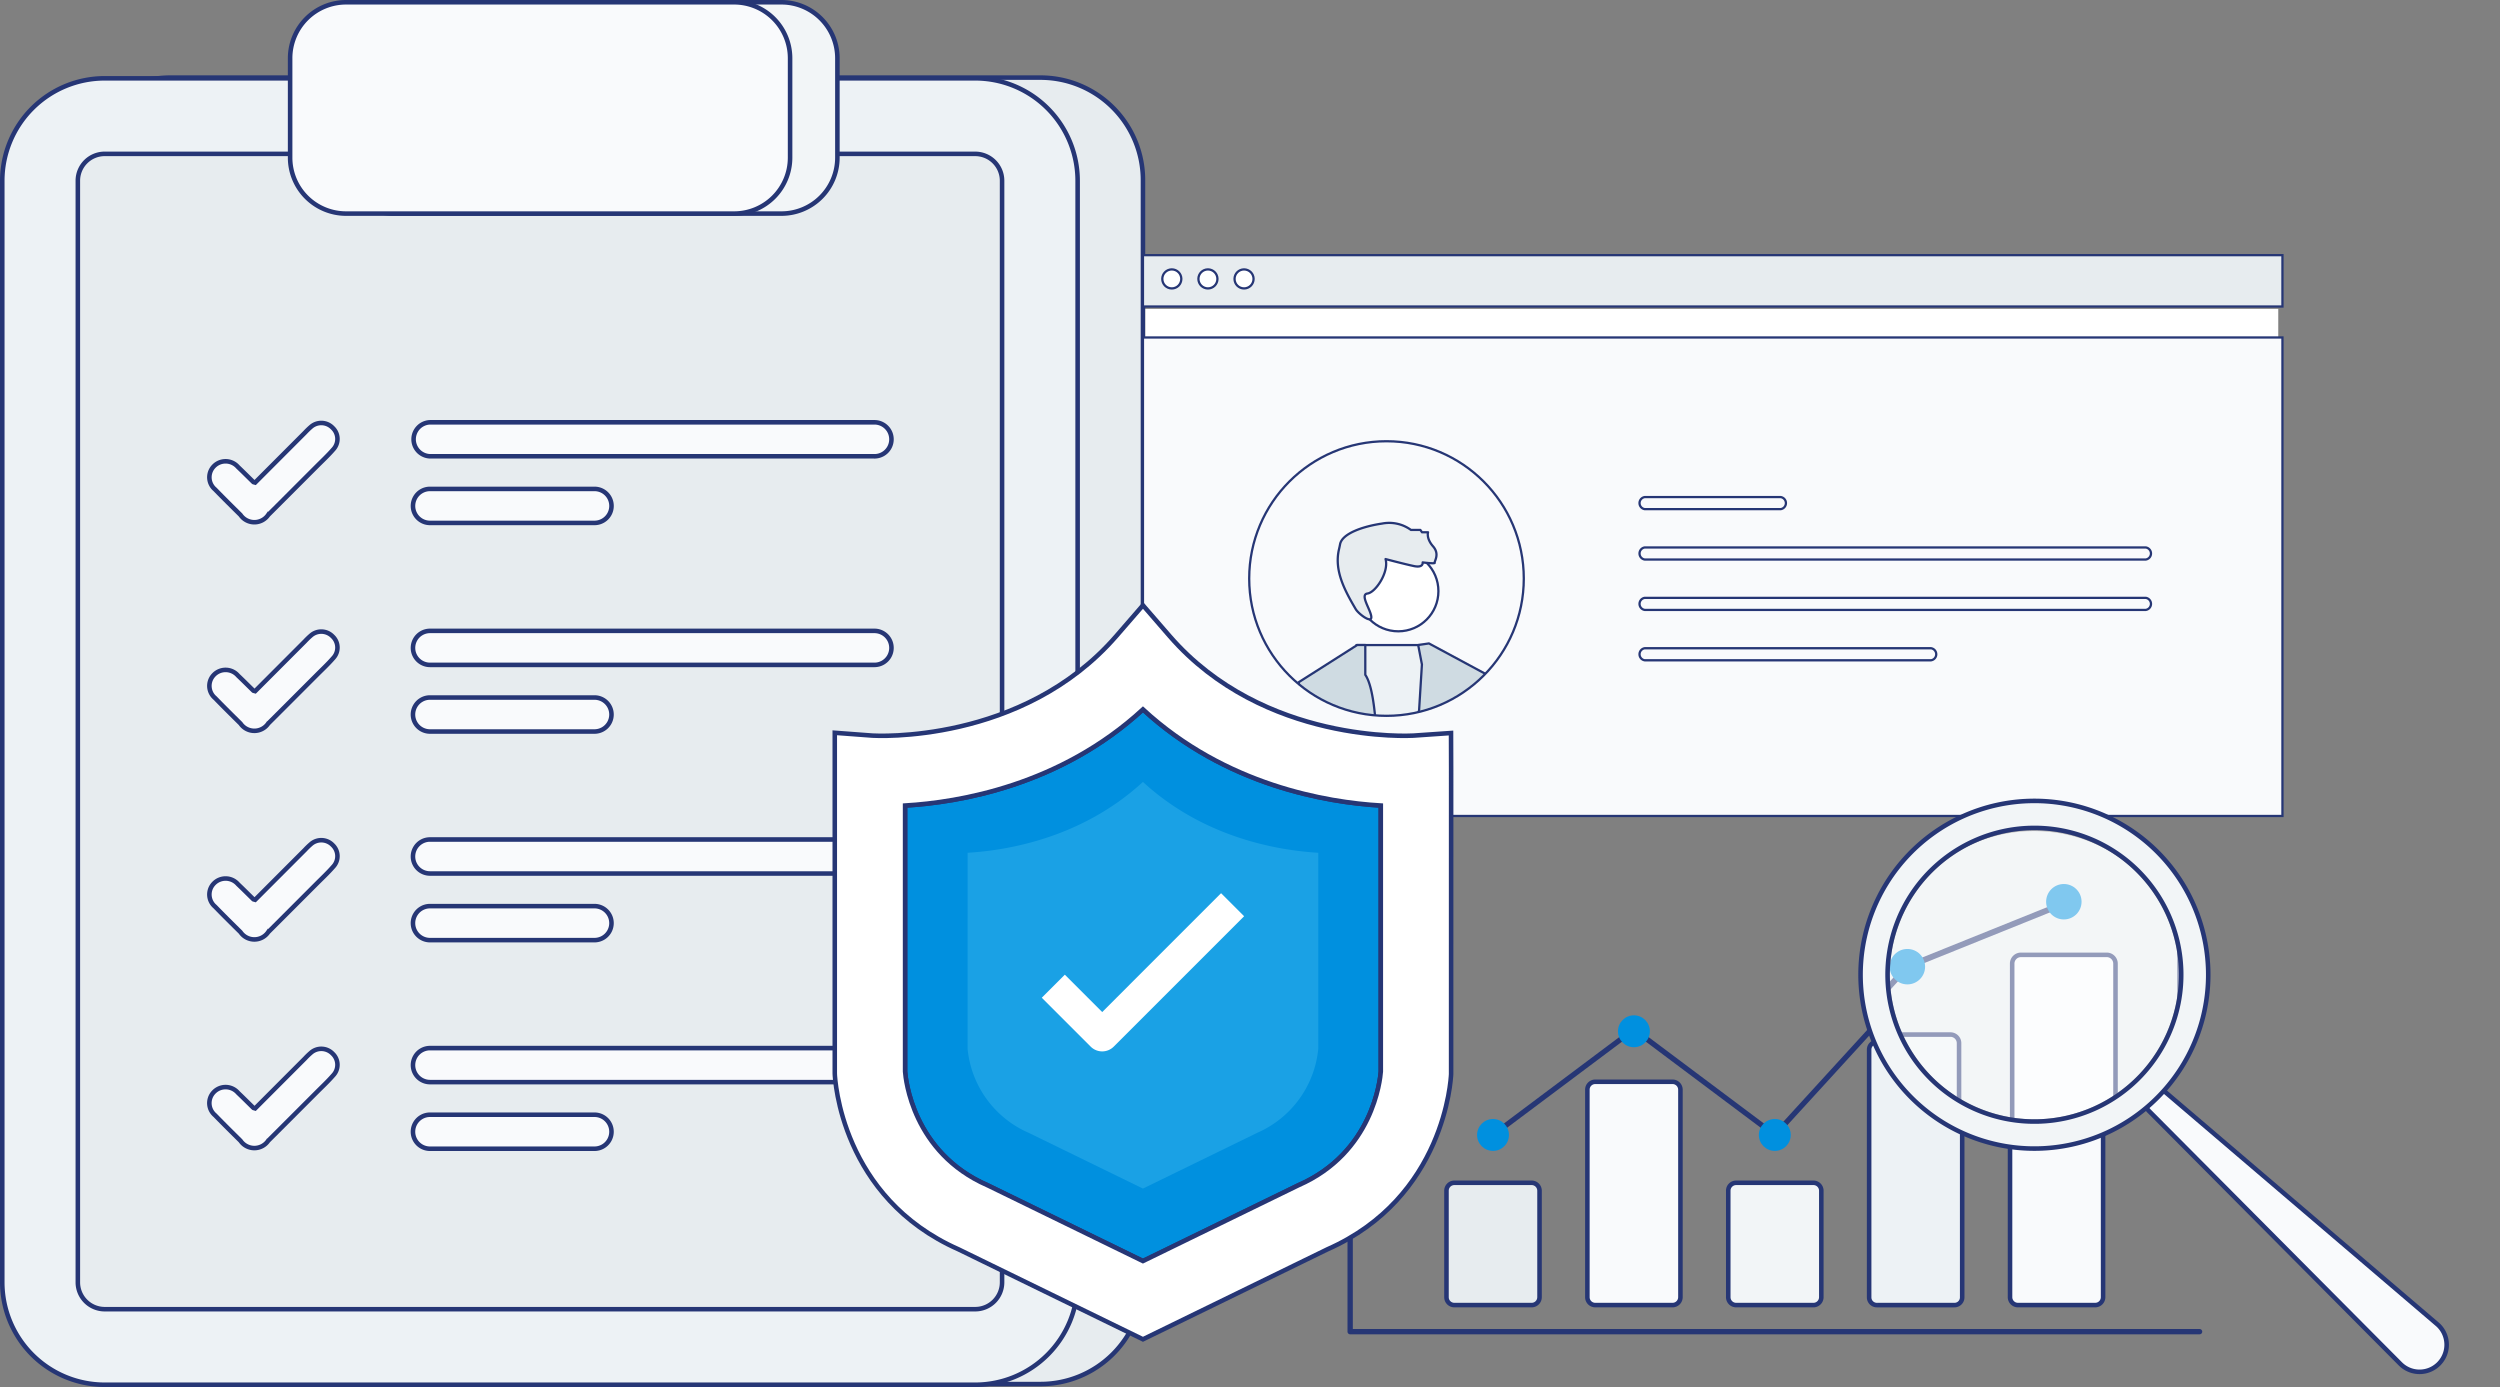 <svg xmlns="http://www.w3.org/2000/svg" xmlns:xlink="http://www.w3.org/1999/xlink" width="549.979" height="305.133" viewBox="0 0 549.979 305.133">
  <rect x="0" y="0" width="549.979" height="305.133" fill="#808080" stroke="none"/>
  <defs>
    <clipPath id="clip-path">
      <ellipse id="Ellipse_92" data-name="Ellipse 92" cx="30.204" cy="30.204" rx="30.204" ry="30.204" transform="translate(0)" fill="#fff" stroke="#263675" stroke-width="0.5"/>
    </clipPath>
    <clipPath id="clip-path-2">
      <ellipse id="Ellipse_323" data-name="Ellipse 323" cx="33.428" cy="33.428" rx="33.428" ry="33.428" transform="translate(0 0)" fill="none"/>
    </clipPath>
  </defs>
  <g id="Group_1580" data-name="Group 1580" transform="translate(-676.426 -386.5)">
    <g id="Group_1567" data-name="Group 1567" transform="translate(676.926 387)">
      <g id="Group_901" data-name="Group 901" transform="translate(0 0)">
        <g id="Group_1193" data-name="Group 1193" transform="translate(14.372 16.575)">
          <path id="Path_4152" data-name="Path 4152" d="M536.883,440.293H345.358a22.549,22.549,0,0,1-22.523-22.523V175.411a22.548,22.548,0,0,1,22.523-22.522H536.883a22.547,22.547,0,0,1,22.522,22.522V417.77A22.548,22.548,0,0,1,536.883,440.293Z" transform="translate(-322.835 -152.889)" fill="#e7ecef" stroke="#263675" stroke-width="1"/>
        </g>
        <g id="Group_884" data-name="Group 884" transform="translate(0 16.729)">
          <path id="Path_4152-2" data-name="Path 4152" d="M536.883,440.293H345.358a22.549,22.549,0,0,1-22.523-22.523V175.411a22.548,22.548,0,0,1,22.523-22.522H536.883a22.547,22.547,0,0,1,22.522,22.522V417.77A22.548,22.548,0,0,1,536.883,440.293ZM345.358,169.508a5.911,5.911,0,0,0-5.9,5.9V417.77a5.912,5.912,0,0,0,5.9,5.9H536.883a5.911,5.911,0,0,0,5.9-5.9V175.411a5.91,5.91,0,0,0-5.9-5.9Z" transform="translate(-322.835 -152.889)" fill="#edf2f5" stroke="#263675" stroke-width="1"/>
        </g>
        <g id="Group_887" data-name="Group 887" transform="translate(90.351 92.398)">
          <g id="Group_885" data-name="Group 885">
            <g id="Path_3922" data-name="Path 3922">
              <path id="Path_4153" data-name="Path 4153" d="M516.773,237.777H419.006A3.741,3.741,0,0,1,419,230.3h97.778a3.741,3.741,0,1,1,.011,7.482Z" transform="translate(-415.26 -230.295)" fill="#f9fafc" stroke="#263675" stroke-width="1"/>
            </g>
          </g>
          <g id="Group_886" data-name="Group 886" transform="translate(0 14.659)">
            <g id="Path_3922-2" data-name="Path 3922">
              <path id="Path_4154" data-name="Path 4154" d="M455.187,252.772H419.006A3.741,3.741,0,0,1,419,245.29h36.191a3.741,3.741,0,1,1,.011,7.482Z" transform="translate(-415.26 -245.29)" fill="#f9fafc" stroke="#263675" stroke-width="1"/>
            </g>
          </g>
        </g>
        <g id="Path_3860" data-name="Path 3860" transform="translate(45.56 92.552)">
          <path id="Path_4156" data-name="Path 4156" d="M379.506,243.56l10.981-11a16.321,16.321,0,0,1,1.27-1.226,3.453,3.453,0,0,1,4.795.18,3.36,3.36,0,0,1,.159,4.748l-.027.028c-1.157,1.329-2.455,2.538-3.7,3.787-3.536,3.537-7.073,7.093-10.609,10.61a3.687,3.687,0,0,1-6.077,0c-1.886-1.862-3.772-3.726-5.614-5.626a3.472,3.472,0,0,1-.432-4.891,3.7,3.7,0,0,1,.27-.287,3.587,3.587,0,0,1,5.072.1c.043.044.084.09.124.136,1.153,1.094,2.273,2.219,3.41,3.331C379.146,243.478,379.221,243.478,379.506,243.56Z" transform="translate(-369.44 -230.452)" fill="#f9fafc" stroke="#263675" stroke-width="1"/>
        </g>
        <g id="Group_894" data-name="Group 894" transform="translate(90.351 138.29)">
          <g id="Group_892" data-name="Group 892">
            <g id="Path_3922-3" data-name="Path 3922">
              <path id="Path_4157" data-name="Path 4157" d="M516.773,284.722H419.006A3.741,3.741,0,0,1,419,277.24h97.778a3.741,3.741,0,1,1,.011,7.482Z" transform="translate(-415.26 -277.24)" fill="#f9fafc" stroke="#263675" stroke-width="1"/>
            </g>
          </g>
          <g id="Group_893" data-name="Group 893" transform="translate(0 14.658)">
            <g id="Path_3922-4" data-name="Path 3922">
              <path id="Path_4158" data-name="Path 4158" d="M455.187,299.716H419.006a3.741,3.741,0,0,1-.011-7.482h36.191a3.741,3.741,0,1,1,.011,7.482Z" transform="translate(-415.26 -292.234)" fill="#f9fafc" stroke="#263675" stroke-width="1"/>
            </g>
          </g>
        </g>
        <g id="Path_3860-2" data-name="Path 3860" transform="translate(45.56 138.444)">
          <path id="Path_4159" data-name="Path 4159" d="M379.506,290.505l10.981-11a16.376,16.376,0,0,1,1.27-1.226,3.453,3.453,0,0,1,4.795.18,3.36,3.36,0,0,1,.159,4.748l-.027.028c-1.157,1.33-2.455,2.538-3.7,3.787-3.536,3.537-7.073,7.093-10.609,10.61a3.687,3.687,0,0,1-6.077,0c-1.886-1.862-3.772-3.726-5.614-5.626a3.473,3.473,0,0,1-.432-4.891,3.688,3.688,0,0,1,.27-.288,3.587,3.587,0,0,1,5.072.1c.043.044.084.09.124.136,1.153,1.094,2.273,2.219,3.41,3.331C379.146,290.423,379.221,290.423,379.506,290.505Z" transform="translate(-369.44 -277.397)" fill="#f9fafc" stroke="#263675" stroke-width="1"/>
        </g>
        <g id="Group_897" data-name="Group 897" transform="translate(90.351 184.182)">
          <g id="Group_895" data-name="Group 895">
            <g id="Path_3922-5" data-name="Path 3922">
              <path id="Path_4160" data-name="Path 4160" d="M516.773,331.667H419.006a3.741,3.741,0,0,1-.011-7.482h97.778a3.741,3.741,0,1,1,.011,7.482Z" transform="translate(-415.26 -324.185)" fill="#f9fafc" stroke="#263675" stroke-width="1"/>
            </g>
          </g>
          <g id="Group_896" data-name="Group 896" transform="translate(0 14.658)">
            <g id="Path_3922-6" data-name="Path 3922">
              <path id="Path_4161" data-name="Path 4161" d="M455.187,346.661H419.006a3.741,3.741,0,0,1-.011-7.482h36.191a3.741,3.741,0,1,1,.011,7.482Z" transform="translate(-415.26 -339.179)" fill="#f9fafc" stroke="#263675" stroke-width="1"/>
            </g>
          </g>
        </g>
        <g id="Path_3860-3" data-name="Path 3860" transform="translate(45.56 184.336)">
          <path id="Path_4162" data-name="Path 4162" d="M379.506,337.45l10.981-11a16.322,16.322,0,0,1,1.27-1.226,3.454,3.454,0,0,1,4.795.179,3.361,3.361,0,0,1,.159,4.749l-.027.028c-1.157,1.329-2.455,2.538-3.7,3.787-3.536,3.537-7.073,7.093-10.609,10.61a3.687,3.687,0,0,1-6.077,0c-1.886-1.862-3.772-3.725-5.614-5.626a3.473,3.473,0,0,1-.432-4.891,3.709,3.709,0,0,1,.27-.287,3.587,3.587,0,0,1,5.072.1c.043.044.084.09.124.136,1.153,1.094,2.273,2.219,3.41,3.331C379.146,337.368,379.221,337.368,379.506,337.45Z" transform="translate(-369.44 -324.342)" fill="#f9fafc" stroke="#263675" stroke-width="1"/>
        </g>
        <g id="Group_900" data-name="Group 900" transform="translate(90.351 230.073)">
          <g id="Group_898" data-name="Group 898" transform="translate(0 0)">
            <g id="Path_3922-7" data-name="Path 3922">
              <path id="Path_4163" data-name="Path 4163" d="M516.773,378.612H419.006A3.741,3.741,0,0,1,419,371.13h97.778a3.741,3.741,0,1,1,.011,7.482Z" transform="translate(-415.26 -371.13)" fill="#f9fafc" stroke="#263675" stroke-width="1"/>
            </g>
          </g>
          <g id="Group_899" data-name="Group 899" transform="translate(0 14.658)">
            <g id="Path_3922-8" data-name="Path 3922">
              <path id="Path_4164" data-name="Path 4164" d="M455.187,393.606H419.006a3.741,3.741,0,0,1-.011-7.482h36.191a3.741,3.741,0,1,1,.011,7.482Z" transform="translate(-415.26 -386.124)" fill="#f9fafc" stroke="#263675" stroke-width="1"/>
            </g>
          </g>
        </g>
        <g id="Path_3860-4" data-name="Path 3860" transform="translate(45.56 230.227)">
          <path id="Path_4165" data-name="Path 4165" d="M379.506,384.4l10.981-11a16.12,16.12,0,0,1,1.27-1.226,3.454,3.454,0,0,1,4.795.179,3.361,3.361,0,0,1,.159,4.749l-.027.028c-1.157,1.329-2.455,2.538-3.7,3.787-3.536,3.537-7.073,7.093-10.609,10.609a3.687,3.687,0,0,1-6.077,0c-1.886-1.863-3.772-3.725-5.614-5.626A3.473,3.473,0,0,1,370.25,381a3.753,3.753,0,0,1,.27-.287,3.587,3.587,0,0,1,5.072.1c.043.044.084.09.124.136,1.153,1.094,2.273,2.219,3.41,3.331C379.146,384.313,379.221,384.313,379.506,384.4Z" transform="translate(-369.44 -371.287)" fill="#f9fafc" stroke="#263675" stroke-width="1"/>
        </g>
        <g id="Group_1194" data-name="Group 1194" transform="translate(73.736 0)">
          <g id="Group_890" data-name="Group 890">
            <g id="Group_889" data-name="Group 889">
              <path id="Path_4155" data-name="Path 4155" d="M485.307,135.776A12.309,12.309,0,0,1,497.6,148.071v21.9a12.308,12.308,0,0,1-12.294,12.294h-85.4a12.308,12.308,0,0,1-12.294-12.294v-21.9a12.308,12.308,0,0,1,12.294-12.295Z" transform="translate(-387.617 -135.776)" fill="#f2f5f7" stroke="#263675" stroke-width="1"/>
            </g>
          </g>
        </g>
        <g id="Group_891" data-name="Group 891" transform="translate(63.329 0)">
          <g id="Group_890-2" data-name="Group 890">
            <g id="Group_889-2" data-name="Group 889">
              <path id="Path_4155-2" data-name="Path 4155" d="M485.307,135.776A12.309,12.309,0,0,1,497.6,148.071v21.9a12.308,12.308,0,0,1-12.294,12.294h-85.4a12.308,12.308,0,0,1-12.294-12.294v-21.9a12.308,12.308,0,0,1,12.294-12.295Z" transform="translate(-387.617 -135.776)" fill="#f9fafc" stroke="#263675" stroke-width="1"/>
            </g>
          </g>
        </g>
      </g>
    </g>
    <g id="Group_1568" data-name="Group 1568" transform="translate(927.867 442.634)">
      <rect id="Rectangle_1910" data-name="Rectangle 1910" width="249.237" height="7.61" transform="translate(0.52 11.814)" fill="#fff"/>
      <g id="Group_1476" data-name="Group 1476" transform="translate(0 0)">
        <path id="Rectangle_75" data-name="Rectangle 75" d="M0,0H250.679V105.265H0Z" transform="translate(0 18.108)" fill="#f9fafc" stroke="#263675" stroke-width="0.5"/>
        <g id="Mask_Group_24" data-name="Mask Group 24" transform="translate(23.372 40.936)" clip-path="url(#clip-path)">
          <g id="Group_1482" data-name="Group 1482" transform="translate(10.915 17.996)">
            <ellipse id="Ellipse_299" data-name="Ellipse 299" cx="8.832" cy="8.832" rx="8.832" ry="8.832" transform="translate(13.046 6.154)" fill="#fff" stroke="#263675" stroke-linecap="round" stroke-linejoin="round" stroke-width="0.5"/>
            <path id="Path_5635" data-name="Path 5635" d="M606.417,328.089s4.121,1.1,6.256,1.546,1.913-.81,1.913-.81,2.8.368,2.65.074,1.178-1.84-.368-3.606-1.1-3.091-1.1-3.091h-1.325l-.368-.515H612.01a8.142,8.142,0,0,0-6.326-1.409c-4.048.589-8.835,2.145-9.276,4.574-.06.329-.139.7-.23,1.082-1.107,4.673,1.245,9.045,3.684,13.182.6,1.017,3.5,3.234,3.425,1.713s-2.61-4.937-.844-5.158S607.226,330.96,606.417,328.089Z" transform="translate(-587.336 -320.168)" fill="#e7ecef" stroke="#263675" stroke-linecap="round" stroke-linejoin="round" stroke-width="0.5"/>
            <path id="Path_5636" data-name="Path 5636" d="M607.836,393.673a30.885,30.885,0,0,1-5.055-.83l.093-1.761.773-14,.007-.107h15.558l2.441,12.894.329,1.74c-.644.251-1.3.487-1.961.695-.007,0-.007.007-.014.007-.924.286-1.861.537-2.807.745a32.4,32.4,0,0,1-3.809.587,29.289,29.289,0,0,1-2.978.143C609.554,393.78,608.688,393.744,607.836,393.673Z" transform="translate(-590.968 -350.135)" fill="#edf2f5" stroke="#263675" stroke-linecap="round" stroke-linejoin="round" stroke-width="0.5"/>
            <path id="Path_5637" data-name="Path 5637" d="M584.642,391.173c-.644-.279-1.267-.58-1.883-.9l-.265-.136c-.179-.093-.365-.193-.544-.294q-.365-.2-.709-.408c-.222-.129-.451-.265-.673-.4-.014-.007-.021-.014-.036-.014-.773-.494-1.532-1-2.262-1.554l-.365-.279-.129-2.062.186-.115,12.493-7.947.172-.107.014-.007,1.761.007v6.558c1,1.439,1.668,4.453,2.083,8.4.057.566.107,1.146.158,1.747a30.875,30.875,0,0,1-5.055-.83c-.179-.036-.351-.079-.53-.129a29.662,29.662,0,0,1-3.078-.988c-.308-.115-.609-.236-.909-.358l-.029-.014C584.914,391.288,584.771,391.231,584.642,391.173Z" transform="translate(-577.777 -350.127)" fill="#cfdbe2" stroke="#263675" stroke-linecap="round" stroke-linejoin="round" stroke-width="0.5"/>
            <path id="Path_5639" data-name="Path 5639" d="M641.749,389.487c-.215.115-.43.229-.644.336-.05.029-.093.05-.136.072-.287.143-.566.286-.852.422-.007.007-.022.007-.022.014s-.036.014-.05.021c-.644.308-1.3.594-1.962.859-.644.251-1.3.487-1.962.694-.007,0-.007.007-.014.007-.924.286-1.861.537-2.807.745a5.9,5.9,0,0,1,.229-1.74l.007-.1.616-9.966-.823-4.274,2.363-.351,12.994,6.995s-1.06,1.91-6.937,4.96C641.229,388.451,641.62,388.871,641.749,389.487Z" transform="translate(-607.069 -349.743)" fill="#cfdbe2" stroke="#263675" stroke-linecap="round" stroke-linejoin="round" stroke-width="0.5"/>
          </g>
        </g>
        <rect id="Rectangle_80" data-name="Rectangle 80" width="250.679" height="11.296" transform="translate(0)" fill="#e7ecef" stroke="#263675" stroke-width="0.5"/>
        <ellipse id="Ellipse_90" data-name="Ellipse 90" cx="2.094" cy="2.094" rx="2.094" ry="2.094" transform="translate(4.253 3.131)" fill="#fff" stroke="#263675" stroke-width="0.5"/>
        <ellipse id="Ellipse_91" data-name="Ellipse 91" cx="2.094" cy="2.094" rx="2.094" ry="2.094" transform="translate(12.2 3.131)" fill="#fff" stroke="#263675" stroke-width="0.5"/>
        <ellipse id="Ellipse_92-2" data-name="Ellipse 92" cx="2.094" cy="2.094" rx="2.094" ry="2.094" transform="translate(20.147 3.131)" fill="#fff" stroke="#263675" stroke-width="0.5"/>
        <g id="Group_1479" data-name="Group 1479" transform="translate(109.239 53.218)">
          <g id="Group_885-2" data-name="Group 885" transform="translate(0 11.084)">
            <g id="Path_3922-9" data-name="Path 3922">
              <path id="Path_4153-2" data-name="Path 4153" d="M446.316,232.951h-29.91a1.343,1.343,0,0,1,0-2.656H526.63a1.342,1.342,0,0,1,0,2.656Z" transform="translate(-415.26 -230.295)" fill="none" stroke="#263675" stroke-width="0.5"/>
            </g>
          </g>
          <g id="Group_1481" data-name="Group 1481" transform="translate(0 22.169)">
            <g id="Path_3922-10" data-name="Path 3922">
              <path id="Path_4153-3" data-name="Path 4153" d="M446.316,232.951h-29.91a1.343,1.343,0,0,1,0-2.656H526.63a1.342,1.342,0,0,1,0,2.656Z" transform="translate(-415.26 -230.295)" fill="none" stroke="#263675" stroke-width="0.5"/>
            </g>
          </g>
          <g id="Group_1480" data-name="Group 1480" transform="translate(0 0)">
            <g id="Path_3922-11" data-name="Path 3922">
              <path id="Path_4153-4" data-name="Path 4153" d="M446.316,232.951h-29.91a1.343,1.343,0,0,1,0-2.656h29.913a1.342,1.342,0,0,1,0,2.656Z" transform="translate(-415.26 -230.295)" fill="none" stroke="#263675" stroke-width="0.5"/>
            </g>
          </g>
          <g id="Group_1222" data-name="Group 1222" transform="translate(0 33.253)">
            <g id="Path_3922-12" data-name="Path 3922">
              <path id="Path_4153-5" data-name="Path 4153" d="M446.316,232.951h-29.91a1.343,1.343,0,0,1,0-2.656h62.983a1.342,1.342,0,0,1,0,2.656Z" transform="translate(-415.26 -230.295)" fill="none" stroke="#263675" stroke-width="0.5"/>
            </g>
          </g>
        </g>
        <ellipse id="Ellipse_92-3" data-name="Ellipse 92" cx="30.204" cy="30.204" rx="30.204" ry="30.204" transform="translate(23.372 40.936)" fill="none" stroke="#263675" stroke-width="0.5"/>
      </g>
    </g>
    <g id="Group_1569" data-name="Group 1569" transform="translate(972.865 585.888)">
      <path id="Path_5681" data-name="Path 5681" d="M418.789,301.2H231.924a.585.585,0,0,1-.585-.585V211.054a.585.585,0,0,1,1.17,0v88.98H418.789a.585.585,0,0,1,0,1.17Z" transform="translate(-231.339 -207.05)" fill="#263675"/>
      <path id="Path_5682" data-name="Path 5682" d="M282.192,322.034h-17a1.738,1.738,0,0,1-1.736-1.736V296.868a1.738,1.738,0,0,1,1.736-1.736h17a1.738,1.738,0,0,1,1.736,1.736V320.3A1.738,1.738,0,0,1,282.192,322.034Z" transform="translate(-241.683 -234.313)" fill="#e7ecef" stroke="#263675" stroke-width="1"/>
      <path id="Path_5683" data-name="Path 5683" d="M327.908,311.479h-17a1.738,1.738,0,0,1-1.736-1.736V264.091a1.738,1.738,0,0,1,1.736-1.736h17a1.738,1.738,0,0,1,1.736,1.736v45.652a1.738,1.738,0,0,1-1.736,1.736Z" transform="translate(-256.403 -223.759)" fill="#f9fafc" stroke="#263675" stroke-width="1"/>
      <path id="Path_5684" data-name="Path 5684" d="M373.624,322.034h-17a1.738,1.738,0,0,1-1.736-1.736V296.868a1.738,1.738,0,0,1,1.736-1.736h17a1.738,1.738,0,0,1,1.736,1.736V320.3A1.738,1.738,0,0,1,373.624,322.034Z" transform="translate(-271.125 -234.313)" fill="#f2f5f7" stroke="#263675" stroke-width="1"/>
      <path id="Path_5685" data-name="Path 5685" d="M419.339,307.313h-17a1.7,1.7,0,0,1-1.736-1.657V251.074a1.7,1.7,0,0,1,1.736-1.657h17a1.7,1.7,0,0,1,1.736,1.657v54.581A1.7,1.7,0,0,1,419.339,307.313Z" transform="translate(-285.848 -219.591)" fill="#edf2f5" stroke="#263675" stroke-width="1"/>
      <path id="Path_5686" data-name="Path 5686" d="M465.055,299.813h-17a1.738,1.738,0,0,1-1.736-1.736V227.864a1.738,1.738,0,0,1,1.736-1.736h17a1.738,1.738,0,0,1,1.736,1.736v70.214A1.738,1.738,0,0,1,465.055,299.813Z" transform="translate(-300.567 -212.094)" fill="#f9fafc" stroke="#263675" stroke-width="1"/>
      <path id="Path_5687" data-name="Path 5687" d="M161.246,102.594,130.178,79.323,99.534,102.276l-.7-.936,31.345-23.478,30.92,23.16L191.826,67.4l.123-.05,30.994-12.488.437,1.085L192.509,68.382Z" transform="translate(-67.171 -51.514)" fill="#263675"/>
      <ellipse id="Ellipse_306" data-name="Ellipse 306" cx="3.509" cy="3.509" rx="3.509" ry="3.509" transform="translate(28.502 46.784)" fill="#0090df"/>
      <ellipse id="Ellipse_307" data-name="Ellipse 307" cx="3.509" cy="3.509" rx="3.509" ry="3.509" transform="translate(59.499 23.976)" fill="#0090df"/>
      <ellipse id="Ellipse_308" data-name="Ellipse 308" cx="3.509" cy="3.509" rx="3.509" ry="3.509" transform="translate(90.493 46.784)" fill="#0090df"/>
      <ellipse id="Ellipse_309" data-name="Ellipse 309" cx="3.509" cy="3.509" rx="3.509" ry="3.509" transform="translate(121.486 12.867)" fill="#0090df"/>
      <ellipse id="Ellipse_310" data-name="Ellipse 310" cx="3.509" cy="3.509" rx="3.509" ry="3.509" transform="translate(152.48)" fill="#0090df"/>
    </g>
    <g id="Group_1570" data-name="Group 1570" transform="translate(860.068 519.662)">
      <g id="Group_1192" data-name="Group 1192" transform="translate(0 0)">
        <path id="Path_5066" data-name="Path 5066" d="M532.775,388.12c.11,1.549,1.658,17.781,18.116,24.98l.29.135L585.1,429.782,619.311,413.1c16.357-7.156,17.987-23.232,18.116-25V329.573c-11.858-.7-34.135-4.4-52.325-21.148-18.191,16.748-40.468,20.448-52.327,21.148Z" transform="translate(-517.305 -285.523)" fill="#0090df" stroke="#263675" stroke-width="1"/>
        <path id="Path_4145" data-name="Path 4145" d="M508.977,339.576a22.509,22.509,0,0,0,13.354,18.414l.214.1,25,12.2,25.217-12.3a22.512,22.512,0,0,0,13.355-18.428V296.418c-8.742-.516-25.163-3.243-38.572-15.589-13.409,12.345-29.831,15.073-38.572,15.589Z" transform="translate(-479.752 -241.977)" fill="#1aa1e5"/>
        <g id="Group_875" data-name="Group 875" transform="translate(0)">
          <path id="Path_4146" data-name="Path 4146" d="M559.774,417.133l-40.565-19.787c-25.827-11.4-27.181-37.449-27.226-38.555l-.006-.316V283.706l8.313.623c.306.024,32.918,1.983,53.638-21.923l5.846-6.744,5.845,6.744c20.719,23.906,53.327,21.938,53.66,21.923l8.268-.572.023,8.287-.006,66.748c-.045,1.106-1.4,27.157-27.226,38.555ZM507.448,358.26c.11,1.55,1.658,17.78,18.116,24.98l.29.135,33.92,16.546,34.21-16.681c16.357-7.155,17.987-23.231,18.117-25V299.713c-11.859-.7-34.135-4.4-52.327-21.148-18.191,16.747-40.468,20.448-52.327,21.148Z" transform="translate(-491.977 -255.662)" fill="#fff" stroke="#263675" stroke-width="1"/>
        </g>
      </g>
      <path id="Path_5102" data-name="Path 5102" d="M551.225,349.543l-5.07,5.07,10.756,10.756a3.586,3.586,0,0,0,5.07,0l28.683-28.684-5.069-5.069-26.148,26.149Z" transform="translate(-500.612 -268.282)" fill="#fff"/>
    </g>
    <g id="Mask_Group_27" data-name="Mask Group 27" transform="translate(1090.438 569.324)" clip-path="url(#clip-path-2)">
      <g id="Group_1578" data-name="Group 1578" transform="translate(-133.215 -14.95)">
        <g id="Group_1577" data-name="Group 1577" transform="translate(37.115)">
          <g id="Group_1576" data-name="Group 1576" transform="translate(0 0)">
            <g id="Group_1571" data-name="Group 1571" transform="translate(10.557)">
              <path id="Path_5704" data-name="Path 5704" d="M480.07,364.008H339.38a16.564,16.564,0,0,1-16.545-16.545V169.433a16.563,16.563,0,0,1,16.545-16.544H480.07a16.563,16.563,0,0,1,16.544,16.544v178.03A16.564,16.564,0,0,1,480.07,364.008Z" transform="translate(-322.835 -152.889)" fill="#e7ecef" stroke="#263675" stroke-width="1"/>
              <path id="Path_5705" data-name="Path 5705" d="M405.3,528.835v6.716a20.149,20.149,0,0,1,14.248,34.4l4.749,4.749a26.866,26.866,0,0,0-19-45.863Z" transform="translate(-364.342 -404.047)" fill="#fff"/>
              <path id="Path_5706" data-name="Path 5706" d="M394.158,650.916l-4.749-4.749a20.144,20.144,0,0,1-26.438,1.793l-4.065,5.349A26.865,26.865,0,0,0,394.158,650.916Z" transform="translate(-334.207 -480.265)" fill="#f2f5f7"/>
              <path id="Path_5707" data-name="Path 5707" d="M335.339,555.7a20.15,20.15,0,0,1,20.149-20.149v-6.716a26.865,26.865,0,0,0-16.256,48.255l4.065-5.349A20.114,20.114,0,0,1,335.339,555.7Z" transform="translate(-314.534 -404.047)" fill="#0090df"/>
            </g>
            <g id="Group_1572" data-name="Group 1572" transform="translate(0 0.113)">
              <path id="Path_5708" data-name="Path 5708" d="M480.07,364.008H339.38a16.564,16.564,0,0,1-16.545-16.545V169.433a16.563,16.563,0,0,1,16.545-16.544H480.07a16.563,16.563,0,0,1,16.544,16.544v178.03A16.564,16.564,0,0,1,480.07,364.008ZM339.38,165.1a4.342,4.342,0,0,0-4.337,4.337v178.03a4.343,4.343,0,0,0,4.337,4.337H480.07a4.342,4.342,0,0,0,4.337-4.337V169.433a4.341,4.341,0,0,0-4.337-4.337Z" transform="translate(-322.835 -152.889)" fill="#edf2f5" stroke="#263675" stroke-width="1"/>
            </g>
            <g id="Group_1575" data-name="Group 1575" transform="translate(91.241 140.61)">
              <g id="Group_1573" data-name="Group 1573" transform="translate(0 0)">
                <g id="Path_3922-13" data-name="Path 3922">
                  <path id="Path_5709" data-name="Path 5709" d="M457.389,376.626H418.012a2.748,2.748,0,0,1-.008-5.5h46.955a2.748,2.748,0,1,1,.008,5.5Z" transform="translate(-415.26 -371.13)" fill="#f9fafc" stroke="#263675" stroke-width="1"/>
                </g>
              </g>
              <g id="Group_1574" data-name="Group 1574" transform="translate(0 10.767)">
                <g id="Path_3922-14" data-name="Path 3922">
                  <path id="Path_5710" data-name="Path 5710" d="M444.589,391.62H418.012a2.748,2.748,0,0,1-.008-5.5h26.585a2.748,2.748,0,1,1,.008,5.5Z" transform="translate(-415.26 -386.124)" fill="#f9fafc" stroke="#263675" stroke-width="1"/>
                </g>
              </g>
            </g>
          </g>
        </g>
        <path id="Path_5711" data-name="Path 5711" d="M439.507,311.231H231.989a.649.649,0,0,1-.649-.649V211.119a.649.649,0,0,1,1.3,0v98.814H439.507a.649.649,0,0,1,0,1.3Z" transform="translate(-231.339 -180.07)" fill="#263675"/>
        <path id="Path_5712" data-name="Path 5712" d="M284.263,325.007H265.388a1.93,1.93,0,0,1-1.928-1.928V297.06a1.93,1.93,0,0,1,1.928-1.928h18.875a1.93,1.93,0,0,1,1.928,1.928v26.018A1.93,1.93,0,0,1,284.263,325.007Z" transform="translate(-239.274 -200.99)" fill="#e7ecef" stroke="#263675" stroke-width="1"/>
        <path id="Path_5713" data-name="Path 5713" d="M329.978,316.908H311.1a1.93,1.93,0,0,1-1.928-1.928v-50.7a1.93,1.93,0,0,1,1.928-1.928h18.875a1.93,1.93,0,0,1,1.928,1.928v50.7a1.93,1.93,0,0,1-1.928,1.928Z" transform="translate(-250.57 -192.891)" fill="#f9fafc" stroke="#263675" stroke-width="1"/>
        <path id="Path_5714" data-name="Path 5714" d="M375.694,325.007H356.819a1.93,1.93,0,0,1-1.928-1.928V297.06a1.93,1.93,0,0,1,1.928-1.928h18.875a1.93,1.93,0,0,1,1.928,1.928v26.018A1.93,1.93,0,0,1,375.694,325.007Z" transform="translate(-261.866 -200.99)" fill="#f2f5f7" stroke="#263675" stroke-width="1"/>
        <path id="Path_5715" data-name="Path 5715" d="M421.41,313.711H402.535a1.888,1.888,0,0,1-1.928-1.84V251.257a1.888,1.888,0,0,1,1.928-1.84H421.41a1.888,1.888,0,0,1,1.928,1.84v60.613A1.888,1.888,0,0,1,421.41,313.711Z" transform="translate(-273.161 -189.694)" fill="#edf2f5" stroke="#263675" stroke-width="1"/>
        <path id="Path_5716" data-name="Path 5716" d="M467.125,307.957H448.251a1.93,1.93,0,0,1-1.928-1.928V228.056a1.93,1.93,0,0,1,1.928-1.928h18.875a1.93,1.93,0,0,1,1.928,1.928v77.973A1.93,1.93,0,0,1,467.125,307.957Z" transform="translate(-284.457 -183.941)" fill="#f9fafc" stroke="#263675" stroke-width="1"/>
        <path id="Path_5717" data-name="Path 5717" d="M168.145,107.869l-34.5-25.842L99.612,107.516l-.779-1.04L133.643,80.4l34.338,25.72L202.1,68.782l.137-.056,34.42-13.869.486,1.205L202.862,69.876Z" transform="translate(-63.672 -24.543)" fill="#263675"/>
        <ellipse id="Ellipse_318" data-name="Ellipse 318" cx="3.897" cy="3.897" rx="3.897" ry="3.897" transform="translate(31.654 78.556)" fill="#0090df"/>
        <ellipse id="Ellipse_319" data-name="Ellipse 319" cx="3.897" cy="3.897" rx="3.897" ry="3.897" transform="translate(66.075 53.228)" fill="#0090df"/>
        <ellipse id="Ellipse_320" data-name="Ellipse 320" cx="3.897" cy="3.897" rx="3.897" ry="3.897" transform="translate(100.494 78.556)" fill="#0090df"/>
        <ellipse id="Ellipse_321" data-name="Ellipse 321" cx="3.897" cy="3.897" rx="3.897" ry="3.897" transform="translate(134.915 40.89)" fill="#0090df"/>
        <ellipse id="Ellipse_322" data-name="Ellipse 322" cx="3.897" cy="3.897" rx="3.897" ry="3.897" transform="translate(169.334 26.601)" fill="#0090df"/>
      </g>
    </g>
    <g id="Group_1579" data-name="Group 1579" transform="matrix(-0.934, -0.358, 0.358, -0.934, 1212.139, 690.033)">
      <path id="Path_5118" data-name="Path 5118" d="M3.97,11.577,77.926,37.789a2.751,2.751,0,0,0,2.046-5.1L8.4.525A5.959,5.959,0,0,0,3.518,11.4C3.663,11.461,3.822,11.524,3.97,11.577Z" transform="translate(0 0)" fill="#f9fafc" stroke="#263675" stroke-miterlimit="10" stroke-width="1"/>
      <ellipse id="Ellipse_175" data-name="Ellipse 175" cx="32.291" cy="32.291" rx="32.291" ry="32.291" transform="translate(81.89 19.337)" fill="#fff" stroke="#707070" stroke-width="1" opacity="0.5"/>
      <path id="Path_5119" data-name="Path 5119" d="M38.232,76.463A38.232,38.232,0,1,1,76.464,38.232,38.232,38.232,0,0,1,38.232,76.463Zm0-70.523A32.291,32.291,0,1,0,70.523,38.232,32.291,32.291,0,0,0,38.232,5.941Z" transform="translate(75.949 13.397)" fill="#f2f5f7" stroke="#263675" stroke-miterlimit="10" stroke-width="1"/>
    </g>
  </g>
</svg>
